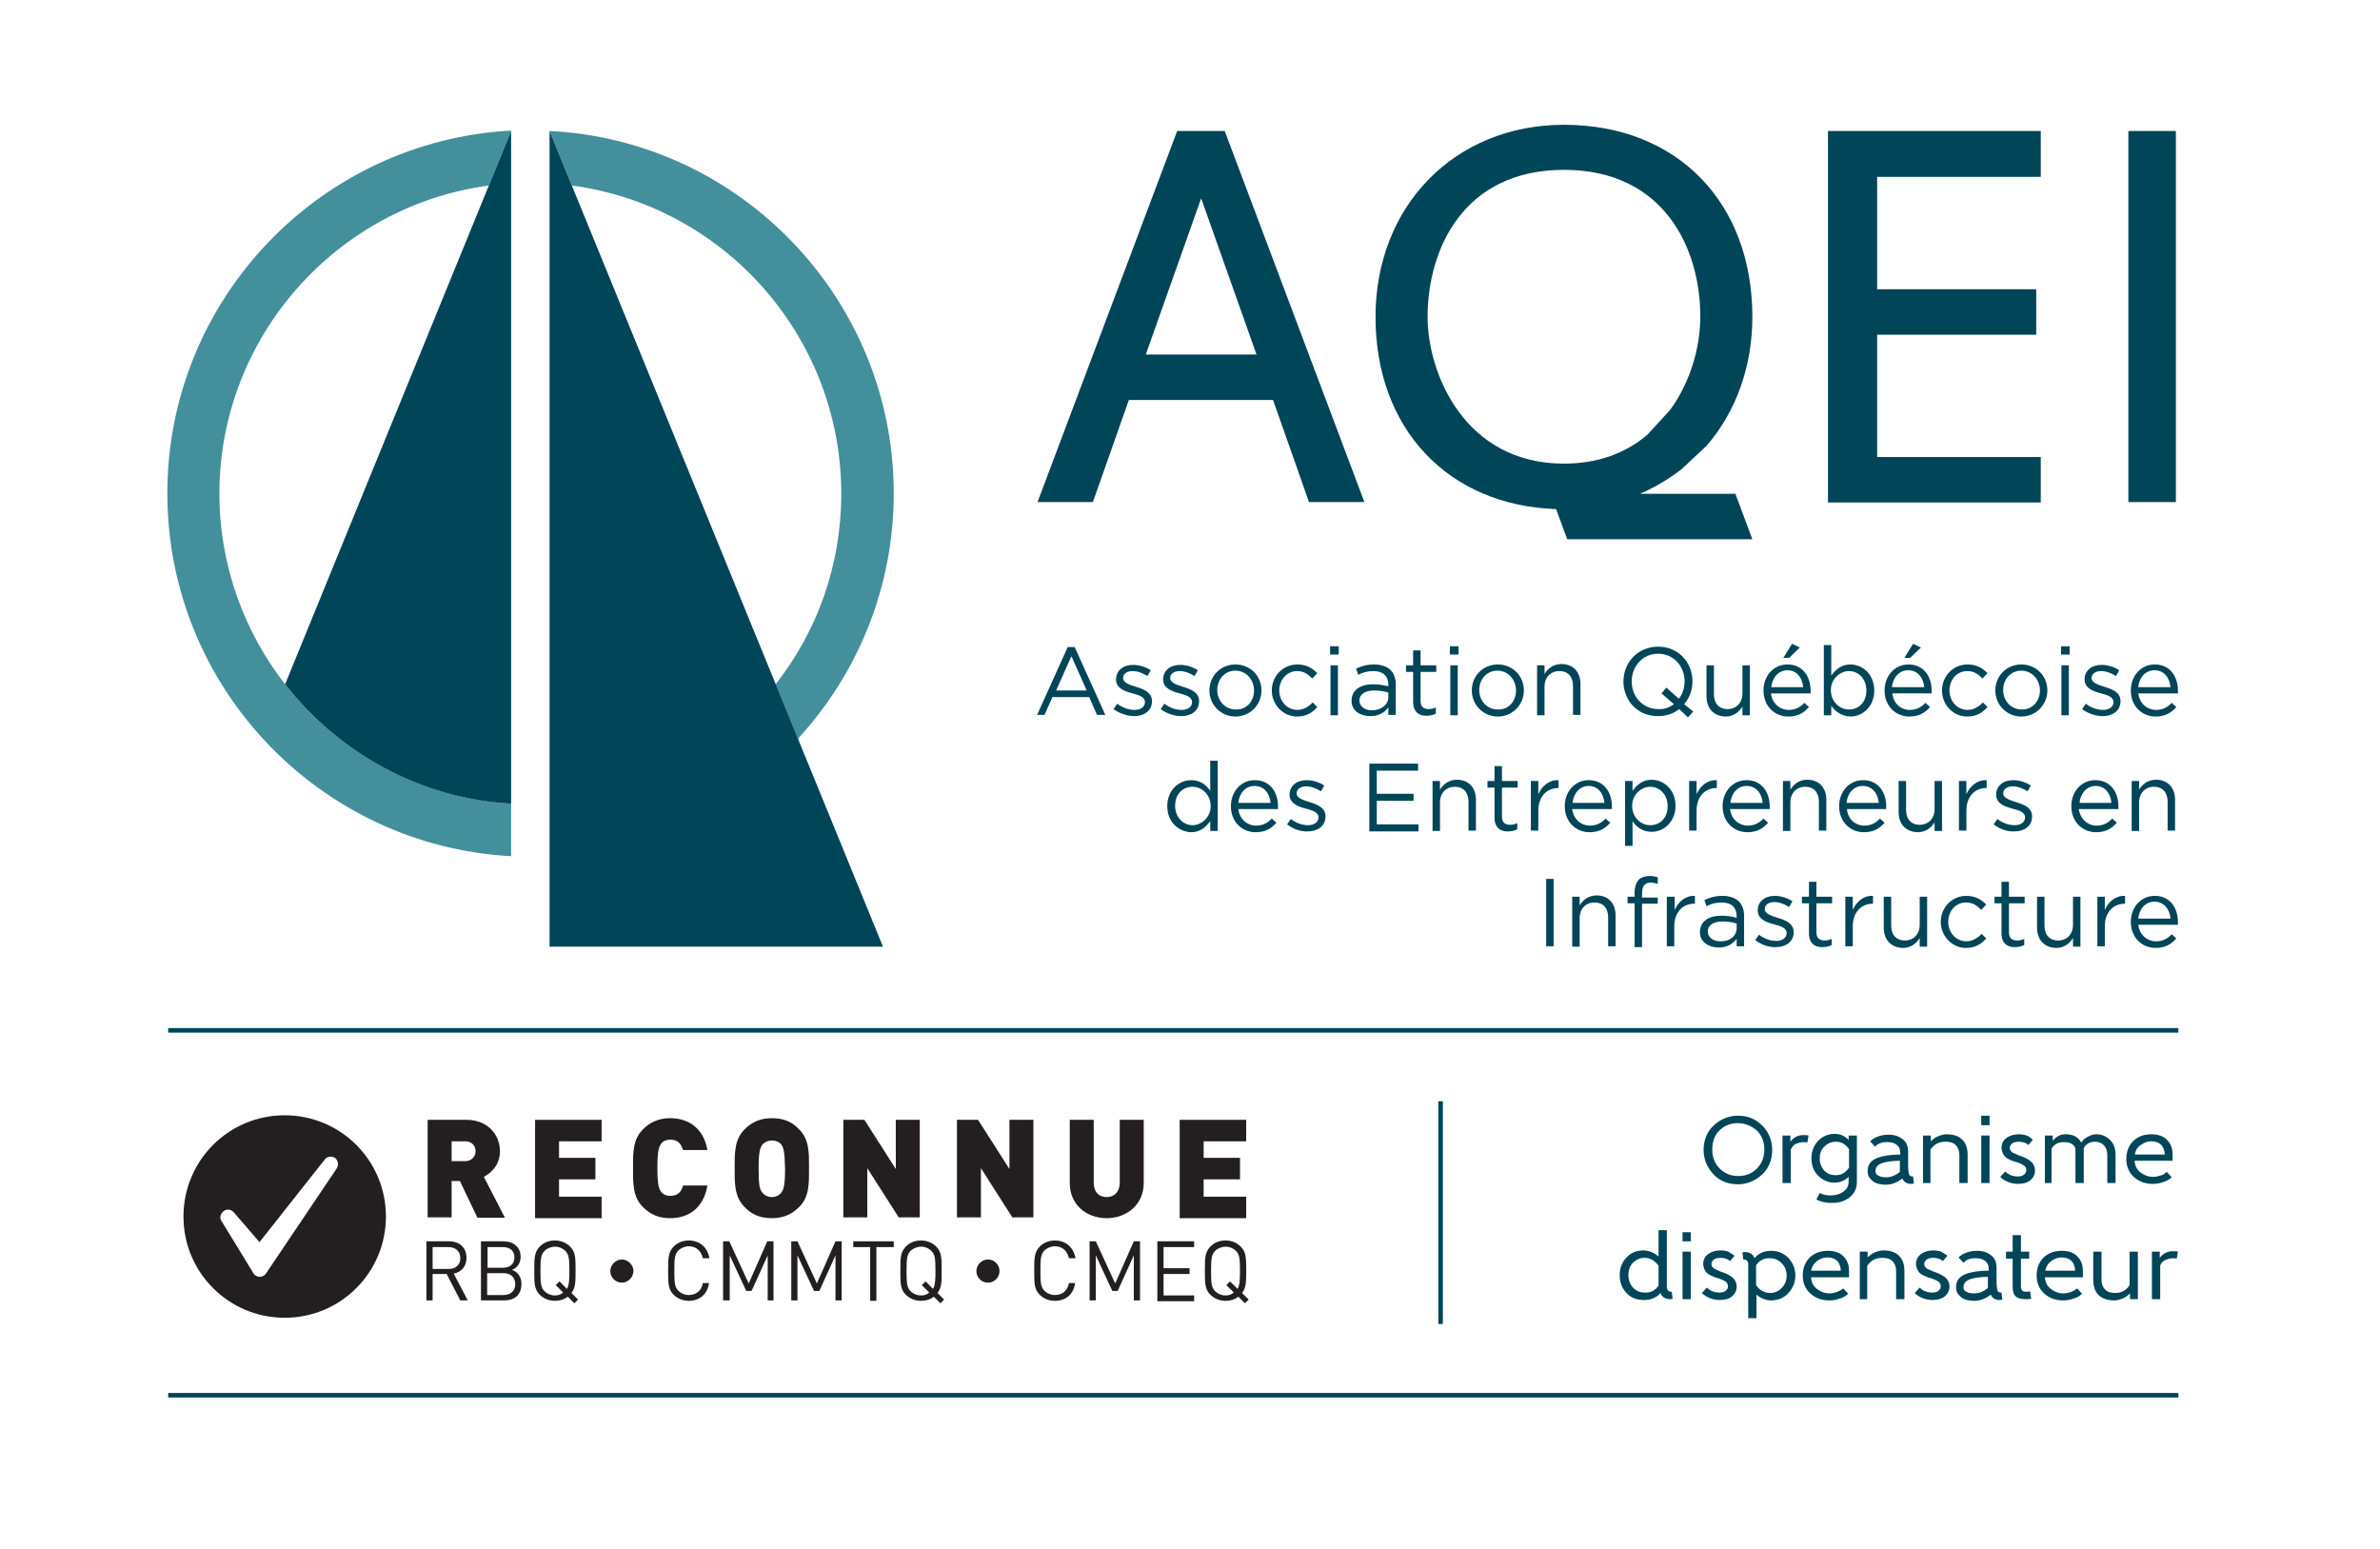 <?xml version="1.0" encoding="utf-8"?>
<!-- Generator: Adobe Illustrator 27.2.0, SVG Export Plug-In . SVG Version: 6.00 Build 0)  -->
<svg version="1.1" id="Layer_1" xmlns="http://www.w3.org/2000/svg" xmlns:xlink="http://www.w3.org/1999/xlink" x="0px" y="0px"
	 viewBox="0 0 576 374.8" style="enable-background:new 0 0 576 374.8;" xml:space="preserve">
<style type="text/css">
	.st0{fill:#014559;}
	.st1{fill:#448F9C;}
	.st2{fill:#231F20;}
</style>
<g>
	<g>
		<g>
			<path class="st0" d="M284.9,31.7l-33.8,89.8h13.4l8.7-24.7h34.9l8.7,24.7h13.4l-33.8-89.8H284.9z M304.1,85.8h-26.8L290.7,48
				L304.1,85.8z"/>
			<polygon class="st0" points="442.4,121.6 493.9,121.6 493.9,110.6 454.3,110.6 454.3,81 492.8,81 492.8,70 454.3,70 454.3,42.8 
				493.9,42.8 493.9,31.7 442.4,31.7 			"/>
			<rect x="515.1" y="31.7" class="st0" width="11.5" height="89.8"/>
			<path class="st0" d="M397.1,119.4c3.5-1.5,6.8-3.5,9.8-5.8l6.1-5.7c7.2-8.3,11.1-19.3,11.1-31.2c0-27.8-18.3-46.5-45.6-46.5
				c-26.4,0-45.6,19.6-45.6,46.5c0,27,17.5,45.6,43.7,46.5l2.7,7.3h44.8l-4.1-11H397.1z M378.5,41.1c24.3,0,33,19.1,33,35.5
				c0,8-2.7,16.3-7.3,22.6l-5.5,6c-5.4,4.6-12.2,7-20.2,7c-24,0-33-21.8-33-35.5C345.5,60.3,354.2,41.1,378.5,41.1z"/>
		</g>
		<g>
			<path class="st1" d="M133,31.7l5.4,13.2c36.8,4.9,65.2,36.5,65.2,74.6c0,17.4-5.9,33.4-15.9,46.1l5.4,13.2
				c14.4-15.7,23.2-36.5,23.2-59.4C216.3,72.5,179.3,34,133,31.7L133,31.7z"/>
			<path class="st1" d="M118.3,44.9l5.4-13.2v-0.1c-46.3,2.5-83.2,40.9-83.2,87.8c0,46.9,36.9,85.3,83.2,87.8v-12.7h0
				c-22.2-1.4-41.8-12.4-54.7-28.9c-9.9-12.7-15.9-28.8-15.9-46.1C53.1,81.4,81.6,49.8,118.3,44.9z"/>
			<g>
				<polygon class="st0" points="133,31.7 133,229.1 213.7,229.1 				"/>
				<path class="st0" d="M69,165.6c12.9,16.5,32.5,27.6,54.7,28.9l0-162.8L69,165.6z"/>
			</g>
		</g>
	</g>
	<g>
		<path class="st0" d="M258.4,156.6h1.7l7.4,16.4h-2l-1.9-4.3h-8.9l-1.9,4.3H251L258.4,156.6z M263,167.1l-3.7-8.3l-3.7,8.3H263z"/>
		<path class="st0" d="M269.5,171.6l0.9-1.3c1.3,1,2.8,1.5,4.2,1.5c1.4,0,2.5-0.7,2.5-1.9v0c0-1.2-1.4-1.7-3-2.1
			c-1.9-0.5-4-1.2-4-3.4v0c0-2.1,1.7-3.5,4.1-3.5c1.5,0,3.1,0.5,4.3,1.3l-0.8,1.4c-1.1-0.7-2.4-1.2-3.6-1.2c-1.4,0-2.3,0.7-2.3,1.7
			v0c0,1.1,1.5,1.6,3.1,2.1c1.9,0.6,3.9,1.3,3.9,3.5v0c0,2.3-1.9,3.6-4.3,3.6C272.8,173.3,270.8,172.6,269.5,171.6z"/>
		<path class="st0" d="M280.9,171.6l0.9-1.3c1.3,1,2.8,1.5,4.2,1.5c1.4,0,2.5-0.7,2.5-1.9v0c0-1.2-1.4-1.7-3-2.1
			c-1.9-0.5-4-1.2-4-3.4v0c0-2.1,1.7-3.5,4.1-3.5c1.5,0,3.1,0.5,4.3,1.3l-0.8,1.4c-1.1-0.7-2.4-1.2-3.6-1.2c-1.4,0-2.3,0.7-2.3,1.7
			v0c0,1.1,1.5,1.6,3.1,2.1c1.9,0.6,3.9,1.3,3.9,3.5v0c0,2.3-1.9,3.6-4.3,3.6C284.1,173.3,282.2,172.6,280.9,171.6z"/>
		<path class="st0" d="M292.7,167.1L292.7,167.1c0-3.5,2.7-6.3,6.3-6.3c3.6,0,6.3,2.8,6.3,6.3v0c0,3.4-2.7,6.3-6.3,6.3
			C295.4,173.4,292.7,170.5,292.7,167.1z M303.5,167.1L303.5,167.1c0-2.6-1.9-4.8-4.5-4.8c-2.6,0-4.4,2.1-4.4,4.7v0
			c0,2.6,1.9,4.7,4.5,4.7C301.7,171.8,303.5,169.7,303.5,167.1z"/>
		<path class="st0" d="M307.8,167.1L307.8,167.1c0-3.5,2.7-6.3,6.2-6.3c2.3,0,3.7,1,4.8,2.1l-1.2,1.3c-1-1-2-1.8-3.7-1.8
			c-2.4,0-4.3,2.1-4.3,4.7v0c0,2.6,1.9,4.7,4.4,4.7c1.5,0,2.7-0.8,3.7-1.8l1.1,1.1c-1.2,1.4-2.7,2.3-4.9,2.3
			C310.5,173.4,307.8,170.5,307.8,167.1z"/>
		<path class="st0" d="M321.9,156.4h2.1v2h-2.1V156.4z M322,161h1.8v12.1H322V161z"/>
		<path class="st0" d="M327.1,169.6L327.1,169.6c0-2.6,2.1-4,5.2-4c1.5,0,2.6,0.2,3.7,0.5v-0.4c0-2.1-1.3-3.3-3.6-3.3
			c-1.4,0-2.5,0.3-3.7,0.9l-0.5-1.5c1.3-0.6,2.6-1,4.4-1c1.7,0,3,0.5,3.9,1.3c0.8,0.8,1.3,2,1.3,3.5v7.4h-1.8v-1.8
			c-0.8,1.1-2.2,2.1-4.3,2.1C329.3,173.3,327.1,172.1,327.1,169.6z M336,168.7v-1.1c-0.9-0.3-2.1-0.5-3.5-0.5c-2.2,0-3.5,1-3.5,2.4
			v0c0,1.5,1.4,2.4,3,2.4C334.2,171.9,336,170.6,336,168.7z"/>
		<path class="st0" d="M342,169.9v-7.3h-1.7V161h1.7v-3.6h1.8v3.6h3.8v1.6h-3.8v7c0,1.5,0.8,2,2,2c0.6,0,1.1-0.1,1.7-0.4v1.5
			c-0.6,0.3-1.3,0.5-2.2,0.5C343.5,173.3,342,172.3,342,169.9z"/>
		<path class="st0" d="M350.9,156.4h2.1v2h-2.1V156.4z M351,161h1.8v12.1H351V161z"/>
		<path class="st0" d="M356.2,167.1L356.2,167.1c0-3.5,2.7-6.3,6.3-6.3c3.6,0,6.3,2.8,6.3,6.3v0c0,3.4-2.7,6.3-6.3,6.3
			C358.9,173.4,356.2,170.5,356.2,167.1z M366.9,167.1L366.9,167.1c0-2.6-1.9-4.8-4.5-4.8c-2.6,0-4.4,2.1-4.4,4.7v0
			c0,2.6,1.9,4.7,4.5,4.7C365.1,171.8,366.9,169.7,366.9,167.1z"/>
		<path class="st0" d="M372,161h1.8v2.1c0.8-1.3,2.1-2.4,4.1-2.4c2.9,0,4.6,2,4.6,4.8v7.5h-1.8v-7c0-2.2-1.2-3.6-3.3-3.6
			c-2.1,0-3.6,1.5-3.6,3.8v6.9H372V161z"/>
		<path class="st0" d="M406.4,171.6c-1.4,1.1-3.1,1.7-5.2,1.7c-5,0-8.3-3.9-8.3-8.4v0c0-4.5,3.4-8.4,8.4-8.4s8.3,3.9,8.3,8.4
			c0,0,0,0,0,0c0,2.1-0.7,4-2,5.5l2.2,1.8l-1.3,1.4L406.4,171.6z M405.1,170.4l-3-2.6l1.2-1.4l3,2.7c0.9-1.1,1.4-2.6,1.4-4.2v0
			c0-3.7-2.7-6.7-6.4-6.7c-3.7,0-6.4,3-6.4,6.7v0c0,3.7,2.7,6.7,6.4,6.7C402.8,171.7,404.1,171.2,405.1,170.4z"/>
		<path class="st0" d="M413,168.5V161h1.8v7c0,2.2,1.2,3.6,3.3,3.6c2.1,0,3.6-1.5,3.6-3.8V161h1.8v12.1h-1.8V171
			c-0.8,1.3-2.1,2.4-4.1,2.4C414.7,173.3,413,171.4,413,168.5z"/>
		<path class="st0" d="M432.9,171.8c1.7,0,2.8-0.7,3.8-1.7l1.1,1c-1.2,1.4-2.7,2.3-5,2.3c-3.3,0-6-2.5-6-6.3c0-3.5,2.4-6.3,5.8-6.3
			c3.6,0,5.6,2.8,5.6,6.4c0,0.2,0,0.3,0,0.6h-9.6C428.9,170.3,430.8,171.8,432.9,171.8z M436.4,166.3c-0.2-2.2-1.5-4.1-3.8-4.1
			c-2.1,0-3.7,1.7-3.9,4.1H436.4z M433.7,155.8l1.9,0.9l-2.6,2.5h-1.4L433.7,155.8z"/>
		<path class="st0" d="M443.2,170.8v2.3h-1.8v-17h1.8v7.4c1-1.4,2.4-2.7,4.6-2.7c2.9,0,5.8,2.3,5.8,6.3v0c0,3.9-2.8,6.3-5.8,6.3
			C445.6,173.3,444.1,172.1,443.2,170.8z M451.7,167.1L451.7,167.1c0-2.9-2-4.7-4.2-4.7c-2.2,0-4.4,1.9-4.4,4.6v0
			c0,2.8,2.1,4.7,4.4,4.7C449.8,171.7,451.7,170,451.7,167.1z"/>
		<path class="st0" d="M462.2,171.8c1.7,0,2.8-0.7,3.8-1.7l1.1,1c-1.2,1.4-2.7,2.3-5,2.3c-3.3,0-6-2.5-6-6.3c0-3.5,2.4-6.3,5.8-6.3
			c3.6,0,5.6,2.8,5.6,6.4c0,0.2,0,0.3,0,0.6H458C458.2,170.3,460.1,171.8,462.2,171.8z M465.7,166.3c-0.2-2.2-1.5-4.1-3.9-4.1
			c-2.1,0-3.7,1.7-3.9,4.1H465.7z M463,155.8l1.9,0.9l-2.6,2.5h-1.4L463,155.8z"/>
		<path class="st0" d="M470,167.1L470,167.1c0-3.5,2.7-6.3,6.2-6.3c2.3,0,3.7,1,4.8,2.1l-1.2,1.3c-1-1-2-1.8-3.7-1.8
			c-2.5,0-4.3,2.1-4.3,4.7v0c0,2.6,1.9,4.7,4.4,4.7c1.5,0,2.7-0.8,3.7-1.8l1.1,1.1c-1.2,1.4-2.7,2.3-4.9,2.3
			C472.6,173.4,470,170.5,470,167.1z"/>
		<path class="st0" d="M482.9,167.1L482.9,167.1c0-3.5,2.7-6.3,6.3-6.3c3.6,0,6.3,2.8,6.3,6.3v0c0,3.4-2.7,6.3-6.3,6.3
			C485.6,173.4,482.9,170.5,482.9,167.1z M493.7,167.1L493.7,167.1c0-2.6-1.9-4.8-4.5-4.8c-2.6,0-4.4,2.1-4.4,4.7v0
			c0,2.6,1.9,4.7,4.5,4.7C491.8,171.8,493.7,169.7,493.7,167.1z"/>
		<path class="st0" d="M498.8,156.4h2.1v2h-2.1V156.4z M498.9,161h1.8v12.1h-1.8V161z"/>
		<path class="st0" d="M503.9,171.6l0.9-1.3c1.3,1,2.8,1.5,4.2,1.5c1.4,0,2.5-0.7,2.5-1.9v0c0-1.2-1.4-1.7-3-2.1
			c-1.9-0.5-4-1.2-4-3.4v0c0-2.1,1.7-3.5,4.1-3.5c1.5,0,3.1,0.5,4.3,1.3l-0.8,1.4c-1.1-0.7-2.4-1.2-3.6-1.2c-1.4,0-2.3,0.7-2.3,1.7
			v0c0,1.1,1.5,1.6,3.1,2.1c1.9,0.6,3.9,1.3,3.9,3.5v0c0,2.3-1.9,3.6-4.3,3.6C507.1,173.3,505.2,172.6,503.9,171.6z"/>
		<path class="st0" d="M521.8,171.8c1.7,0,2.8-0.7,3.8-1.7l1.1,1c-1.2,1.4-2.7,2.3-5,2.3c-3.3,0-6-2.5-6-6.3c0-3.5,2.4-6.3,5.8-6.3
			c3.6,0,5.6,2.8,5.6,6.4c0,0.2,0,0.3,0,0.6h-9.6C517.8,170.3,519.7,171.8,521.8,171.8z M525.3,166.3c-0.2-2.2-1.5-4.1-3.9-4.1
			c-2.1,0-3.7,1.7-3.9,4.1H525.3z"/>
		<path class="st0" d="M282.5,195.1L282.5,195.1c0-4,2.9-6.3,5.8-6.3c2.2,0,3.7,1.2,4.6,2.6v-7.3h1.8v17h-1.8v-2.4
			c-1,1.4-2.4,2.7-4.6,2.7C285.4,201.3,282.5,199.1,282.5,195.1z M293,195.1L293,195.1c0-2.8-2.1-4.7-4.4-4.7
			c-2.3,0-4.2,1.7-4.2,4.6v0c0,2.8,2,4.7,4.2,4.7C290.8,199.7,293,197.8,293,195.1z"/>
		<path class="st0" d="M304,199.8c1.7,0,2.8-0.7,3.8-1.7l1.1,1c-1.2,1.4-2.7,2.3-5,2.3c-3.3,0-6-2.5-6-6.3c0-3.5,2.4-6.3,5.8-6.3
			c3.6,0,5.6,2.8,5.6,6.4c0,0.2,0,0.3,0,0.6h-9.6C300,198.3,301.9,199.8,304,199.8z M307.5,194.3c-0.2-2.2-1.5-4.1-3.9-4.1
			c-2.1,0-3.7,1.7-3.9,4.1H307.5z"/>
		<path class="st0" d="M311.5,199.5l0.9-1.3c1.3,1,2.8,1.5,4.2,1.5c1.4,0,2.5-0.7,2.5-1.9v0c0-1.2-1.4-1.7-3-2.1
			c-1.9-0.5-4-1.2-4-3.4v0c0-2.1,1.7-3.5,4.1-3.5c1.5,0,3.1,0.5,4.3,1.3l-0.8,1.4c-1.1-0.7-2.4-1.2-3.6-1.2c-1.4,0-2.3,0.7-2.3,1.7
			v0c0,1.1,1.5,1.6,3.1,2.1c1.9,0.6,3.9,1.3,3.9,3.5v0c0,2.3-1.9,3.6-4.3,3.6C314.8,201.3,312.9,200.6,311.5,199.5z"/>
		<path class="st0" d="M331.4,184.8h11.8v1.7h-10v5.6h8.9v1.7h-8.9v5.7h10.1v1.7h-11.9V184.8z"/>
		<path class="st0" d="M346.7,189h1.8v2.1c0.8-1.3,2.1-2.4,4.1-2.4c2.9,0,4.6,2,4.6,4.8v7.5h-1.8v-7c0-2.2-1.2-3.6-3.3-3.6
			c-2.1,0-3.6,1.5-3.6,3.8v6.9h-1.8V189z"/>
		<path class="st0" d="M361.7,197.9v-7.3h-1.7V189h1.7v-3.6h1.8v3.6h3.8v1.6h-3.8v7c0,1.5,0.8,2,2,2c0.6,0,1.1-0.1,1.7-0.4v1.5
			c-0.6,0.3-1.3,0.5-2.2,0.5C363.2,201.3,361.7,200.3,361.7,197.9z"/>
		<path class="st0" d="M370.5,189h1.8v3.2c0.9-2,2.6-3.5,4.9-3.4v1.9h-0.1c-2.6,0-4.8,1.9-4.8,5.5v4.8h-1.8V189z"/>
		<path class="st0" d="M384.8,199.8c1.7,0,2.8-0.7,3.8-1.7l1.1,1c-1.2,1.4-2.7,2.3-5,2.3c-3.3,0-6-2.5-6-6.3c0-3.5,2.4-6.3,5.8-6.3
			c3.6,0,5.6,2.8,5.6,6.4c0,0.2,0,0.3,0,0.6h-9.6C380.8,198.3,382.7,199.8,384.8,199.8z M388.3,194.3c-0.2-2.2-1.5-4.1-3.8-4.1
			c-2.1,0-3.7,1.7-3.9,4.1H388.3z"/>
		<path class="st0" d="M393.3,189h1.8v2.4c1-1.4,2.4-2.7,4.6-2.7c2.9,0,5.8,2.3,5.8,6.3v0c0,3.9-2.8,6.3-5.8,6.3
			c-2.2,0-3.7-1.2-4.6-2.6v6h-1.8V189z M403.6,195.1L403.6,195.1c0-2.9-2-4.7-4.2-4.7c-2.2,0-4.4,1.9-4.4,4.6v0
			c0,2.8,2.1,4.7,4.4,4.7C401.7,199.7,403.6,198,403.6,195.1z"/>
		<path class="st0" d="M408.8,189h1.8v3.2c0.9-2,2.6-3.5,4.9-3.4v1.9h-0.1c-2.6,0-4.8,1.9-4.8,5.5v4.8h-1.8V189z"/>
		<path class="st0" d="M423,199.8c1.7,0,2.8-0.7,3.8-1.7l1.1,1c-1.2,1.4-2.7,2.3-5,2.3c-3.3,0-6-2.5-6-6.3c0-3.5,2.4-6.3,5.8-6.3
			c3.6,0,5.6,2.8,5.6,6.4c0,0.2,0,0.3,0,0.6h-9.6C419,198.3,420.9,199.8,423,199.8z M426.6,194.3c-0.2-2.2-1.5-4.1-3.9-4.1
			c-2.1,0-3.7,1.7-3.9,4.1H426.6z"/>
		<path class="st0" d="M431.5,189h1.8v2.1c0.8-1.3,2.1-2.4,4.1-2.4c2.9,0,4.6,2,4.6,4.8v7.5h-1.8v-7c0-2.2-1.2-3.6-3.3-3.6
			c-2.1,0-3.6,1.5-3.6,3.8v6.9h-1.8V189z"/>
		<path class="st0" d="M451.2,199.8c1.7,0,2.8-0.7,3.8-1.7l1.1,1c-1.2,1.4-2.7,2.3-5,2.3c-3.3,0-6-2.5-6-6.3c0-3.5,2.4-6.3,5.8-6.3
			c3.6,0,5.6,2.8,5.6,6.4c0,0.2,0,0.3,0,0.6H447C447.2,198.3,449.1,199.8,451.2,199.8z M454.7,194.3c-0.2-2.2-1.5-4.1-3.9-4.1
			c-2.1,0-3.7,1.7-3.9,4.1H454.7z"/>
		<path class="st0" d="M459.5,196.5V189h1.8v7c0,2.2,1.2,3.6,3.3,3.6c2.1,0,3.6-1.5,3.6-3.8V189h1.8v12.1h-1.8V199
			c-0.8,1.3-2.1,2.4-4.1,2.4C461.2,201.3,459.5,199.4,459.5,196.5z"/>
		<path class="st0" d="M474.1,189h1.8v3.2c0.9-2,2.6-3.5,4.9-3.4v1.9h-0.1c-2.6,0-4.8,1.9-4.8,5.5v4.8h-1.8V189z"/>
		<path class="st0" d="M482.5,199.5l0.9-1.3c1.3,1,2.8,1.5,4.2,1.5c1.4,0,2.5-0.7,2.5-1.9v0c0-1.2-1.4-1.7-3-2.1
			c-1.9-0.5-4-1.2-4-3.4v0c0-2.1,1.7-3.5,4.1-3.5c1.5,0,3.1,0.5,4.3,1.3l-0.8,1.4c-1.1-0.7-2.4-1.2-3.6-1.2c-1.4,0-2.3,0.7-2.3,1.7
			v0c0,1.1,1.5,1.6,3.1,2.1c1.9,0.6,3.9,1.3,3.9,3.5v0c0,2.3-1.9,3.6-4.3,3.6C485.8,201.3,483.9,200.6,482.5,199.5z"/>
		<path class="st0" d="M507.4,199.8c1.7,0,2.8-0.7,3.8-1.7l1.1,1c-1.2,1.4-2.7,2.3-5,2.3c-3.3,0-6-2.5-6-6.3c0-3.5,2.4-6.3,5.8-6.3
			c3.6,0,5.6,2.8,5.6,6.4c0,0.2,0,0.3,0,0.6h-9.6C503.5,198.3,505.3,199.8,507.4,199.8z M511,194.3c-0.2-2.2-1.5-4.1-3.8-4.1
			c-2.1,0-3.7,1.7-3.9,4.1H511z"/>
		<path class="st0" d="M515.9,189h1.8v2.1c0.8-1.3,2.1-2.4,4.1-2.4c2.9,0,4.6,2,4.6,4.8v7.5h-1.8v-7c0-2.2-1.2-3.6-3.3-3.6
			c-2.1,0-3.6,1.5-3.6,3.8v6.9h-1.8V189z"/>
		<path class="st0" d="M374.2,212.7h1.8v16.3h-1.8V212.7z"/>
		<path class="st0" d="M380.5,217h1.8v2.1c0.8-1.3,2.1-2.4,4.1-2.4c2.9,0,4.6,2,4.6,4.8v7.5h-1.8v-7c0-2.2-1.2-3.6-3.3-3.6
			c-2.1,0-3.6,1.5-3.6,3.8v6.9h-1.8V217z"/>
		<path class="st0" d="M395.6,218.6h-1.7V217h1.7V216c0-1.4,0.4-2.4,1-3.1c0.6-0.6,1.5-0.9,2.6-0.9c0.8,0,1.4,0.1,2,0.3v1.6
			c-0.7-0.2-1.1-0.3-1.7-0.3c-1.4,0-2.1,0.8-2.1,2.6v1h3.8v1.5h-3.8v10.5h-1.8V218.6z"/>
		<path class="st0" d="M403.5,217h1.8v3.2c0.9-2,2.6-3.5,4.9-3.4v1.9H410c-2.6,0-4.8,1.9-4.8,5.5v4.8h-1.8V217z"/>
		<path class="st0" d="M411.4,225.6L411.4,225.6c0-2.6,2.1-4,5.2-4c1.5,0,2.6,0.2,3.7,0.5v-0.4c0-2.1-1.3-3.3-3.6-3.3
			c-1.4,0-2.5,0.3-3.7,0.9l-0.5-1.5c1.3-0.6,2.6-1,4.4-1c1.7,0,3,0.5,3.9,1.3c0.8,0.8,1.3,2,1.3,3.5v7.4h-1.8v-1.8
			c-0.8,1.1-2.2,2.1-4.3,2.1C413.6,229.3,411.4,228,411.4,225.6z M420.3,224.6v-1.1c-0.9-0.3-2.1-0.5-3.5-0.5c-2.2,0-3.5,1-3.5,2.4
			v0c0,1.5,1.4,2.4,3,2.4C418.5,227.9,420.3,226.6,420.3,224.6z"/>
		<path class="st0" d="M424.8,227.5l0.9-1.3c1.3,1,2.8,1.5,4.2,1.5c1.4,0,2.5-0.7,2.5-1.9v0c0-1.2-1.4-1.7-3-2.1
			c-1.9-0.5-4-1.2-4-3.4v0c0-2.1,1.7-3.5,4.1-3.5c1.5,0,3.1,0.5,4.3,1.3l-0.8,1.4c-1.1-0.7-2.4-1.2-3.6-1.2c-1.4,0-2.3,0.7-2.3,1.7
			v0c0,1.1,1.5,1.6,3.1,2.1c1.9,0.6,3.9,1.3,3.9,3.5v0c0,2.3-1.9,3.6-4.3,3.6C428.1,229.3,426.2,228.6,424.8,227.5z"/>
		<path class="st0" d="M437.8,225.9v-7.3h-1.7V217h1.7v-3.6h1.8v3.6h3.8v1.6h-3.8v7c0,1.5,0.8,2,2,2c0.6,0,1.1-0.1,1.7-0.4v1.5
			c-0.6,0.3-1.3,0.5-2.2,0.5C439.3,229.3,437.8,228.3,437.8,225.9z"/>
		<path class="st0" d="M446.6,217h1.8v3.2c0.9-2,2.6-3.5,4.9-3.4v1.9h-0.1c-2.6,0-4.8,1.9-4.8,5.5v4.8h-1.8V217z"/>
		<path class="st0" d="M455.9,224.5V217h1.8v7c0,2.2,1.2,3.6,3.3,3.6c2.1,0,3.6-1.5,3.6-3.8V217h1.8v12.1h-1.8V227
			c-0.8,1.3-2.1,2.4-4.1,2.4C457.6,229.3,455.9,227.4,455.9,224.5z"/>
		<path class="st0" d="M469.7,223.1L469.7,223.1c0-3.5,2.7-6.3,6.2-6.3c2.3,0,3.7,1,4.8,2.1l-1.2,1.3c-1-1-2-1.8-3.7-1.8
			c-2.5,0-4.3,2.1-4.3,4.7v0c0,2.6,1.9,4.7,4.4,4.7c1.5,0,2.7-0.8,3.7-1.8l1.1,1.1c-1.2,1.4-2.7,2.3-4.9,2.3
			C472.4,229.4,469.7,226.5,469.7,223.1z"/>
		<path class="st0" d="M484.4,225.9v-7.3h-1.7V217h1.7v-3.6h1.8v3.6h3.8v1.6h-3.8v7c0,1.5,0.8,2,2,2c0.6,0,1.1-0.1,1.7-0.4v1.5
			c-0.6,0.3-1.3,0.5-2.2,0.5C485.9,229.3,484.4,228.3,484.4,225.9z"/>
		<path class="st0" d="M493,224.5V217h1.8v7c0,2.2,1.2,3.6,3.3,3.6c2.1,0,3.6-1.5,3.6-3.8V217h1.8v12.1h-1.8V227
			c-0.8,1.3-2.1,2.4-4.1,2.4C494.7,229.3,493,227.4,493,224.5z"/>
		<path class="st0" d="M507.6,217h1.8v3.2c0.9-2,2.6-3.5,4.9-3.4v1.9h-0.1c-2.6,0-4.8,1.9-4.8,5.5v4.8h-1.8V217z"/>
		<path class="st0" d="M521.8,227.8c1.7,0,2.8-0.7,3.8-1.7l1.1,1c-1.2,1.4-2.7,2.3-5,2.3c-3.3,0-6-2.5-6-6.3c0-3.5,2.4-6.3,5.8-6.3
			c3.6,0,5.6,2.8,5.6,6.4c0,0.2,0,0.3,0,0.6h-9.6C517.8,226.3,519.7,227.8,521.8,227.8z M525.3,222.3c-0.2-2.2-1.5-4.1-3.9-4.1
			c-2.1,0-3.7,1.7-3.9,4.1H525.3z"/>
	</g>
</g>
<g>
	<path class="st0" d="M420.6,286.6c-2.4,0-4.4-0.8-5.9-2.4s-2.4-3.6-2.4-5.9s0.8-4.4,2.4-5.9s3.6-2.4,5.9-2.4c2.4,0,4.3,0.8,5.9,2.4
		s2.4,3.6,2.4,5.9s-0.8,4.4-2.4,5.9S422.9,286.6,420.6,286.6z M420.6,271.8c-1.8,0-3.3,0.6-4.5,1.8c-1.2,1.2-1.7,2.8-1.7,4.6
		c0,1.9,0.6,3.4,1.8,4.6c1.2,1.2,2.7,1.8,4.5,1.8c1.8,0,3.3-0.6,4.5-1.8c1.2-1.2,1.8-2.8,1.8-4.6c0-1.9-0.6-3.4-1.8-4.6
		C423.8,272.4,422.3,271.8,420.6,271.8z"/>
	<path class="st0" d="M433.4,278.2v8.1h-2v-11.5h1.9l0,1.5h0c0.8-1.1,1.9-1.6,3.1-1.6c0.6,0,1,0,1.3,0.1l-0.3,1.7
		c-0.3-0.1-0.6-0.1-0.9-0.1c-0.7,0-1.4,0.2-2,0.5S433.6,277.8,433.4,278.2z"/>
	<path class="st0" d="M447.5,274.8h1.9V286c0,1.2-0.3,2.1-0.9,2.9c-0.6,0.8-1.4,1.3-2.3,1.7s-1.9,0.5-3.1,0.5
		c-1.3,0-2.5-0.3-3.5-0.8l0.8-1.6c0.7,0.4,1.6,0.6,2.6,0.6c1.2,0,2.3-0.3,3.1-0.9c0.9-0.6,1.3-1.4,1.3-2.5v-1.1h0
		c-0.9,0.9-2.1,1.4-3.4,1.4c-1.6,0-2.9-0.6-4-1.7c-1.1-1.1-1.6-2.5-1.6-4.2c0-1.6,0.5-3,1.6-4.2c1.1-1.1,2.4-1.7,4-1.7
		c1.4,0,2.5,0.5,3.4,1.5h0V274.8z M447.5,282.6v-4.5c-0.8-1.2-1.9-1.8-3.2-1.8c-1.1,0-2,0.4-2.8,1.2c-0.8,0.8-1.1,1.7-1.1,2.9
		c0,1.1,0.4,2.1,1.1,2.9c0.8,0.8,1.7,1.1,2.8,1.1C445.6,284.4,446.6,283.8,447.5,282.6z"/>
	<path class="st0" d="M453.8,277.5l-1.2-1.3c0.5-0.5,1.1-0.9,2-1.2c0.8-0.3,1.7-0.4,2.6-0.4c1.3,0,2.4,0.4,3.3,1.1s1.3,1.7,1.3,3.1
		v2.9c0,1.3,0.1,2,0.2,2.4c0.1,0.4,0.4,0.6,0.8,0.6l0.2,0l0.2,1.7c-0.1,0-0.3,0.1-0.6,0.1c-1.1,0-1.8-0.4-2.2-1.3h0
		c-1.3,1-2.6,1.5-4,1.5c-0.8,0-1.4-0.1-2.1-0.3c-0.6-0.2-1.2-0.6-1.6-1.1c-0.5-0.5-0.7-1.1-0.7-1.9c0-1.6,0.8-2.6,2.4-3.2
		c1.3-0.5,3.2-0.8,5.5-0.8v-0.5c0-0.8-0.3-1.4-0.8-1.8c-0.5-0.4-1.2-0.7-2-0.7C455.6,276.3,454.5,276.7,453.8,277.5z M459.8,283.6
		v-2.7c-1.6,0-3,0.2-4.1,0.5c-1.2,0.4-1.8,1-1.8,2c0,0.5,0.2,0.9,0.7,1.1c0.5,0.3,1.1,0.4,1.9,0.4
		C457.6,284.9,458.7,284.5,459.8,283.6z"/>
	<path class="st0" d="M465.4,286.3v-11.5h1.9l0,1.4h0c0.5-0.5,1-0.9,1.7-1.2c0.7-0.3,1.4-0.5,2.1-0.5c1.6,0,2.9,0.4,3.8,1.3
		c0.9,0.9,1.3,2.1,1.3,3.7v6.8h-2v-6.8c0-1-0.3-1.8-0.9-2.4c-0.6-0.6-1.4-0.8-2.5-0.8c-1.5,0-2.7,0.6-3.6,1.9v8.1H465.4z"/>
	<path class="st0" d="M481.5,272.3h-2V270h2V272.3z M481.5,286.3h-2v-11.5h2V286.3z"/>
	<path class="st0" d="M491.6,275.5l0.4,0.3l-1.1,1.3c-0.5-0.5-1.3-0.8-2.3-0.8c-0.6,0-1.2,0.1-1.6,0.4c-0.4,0.3-0.6,0.7-0.6,1.1
		c0,0.5,0.3,0.9,0.8,1.2c0.4,0.2,0.9,0.4,1.6,0.7c1,0.3,1.8,0.7,2.5,1.2c0.8,0.6,1.2,1.4,1.2,2.4c0,0.9-0.4,1.7-1.1,2.3
		s-1.7,0.9-3,0.9c-1,0-1.8-0.2-2.5-0.5c-0.7-0.3-1.3-0.7-1.6-1l-0.2-0.2l1.2-1.3c0.8,0.8,1.8,1.2,3,1.2c0.6,0,1.2-0.1,1.5-0.4
		c0.4-0.3,0.6-0.7,0.6-1.1c0-0.6-0.3-1-0.8-1.3c-0.4-0.2-1-0.5-1.7-0.7c-0.8-0.2-1.4-0.5-2-0.8c-0.9-0.5-1.4-1.4-1.5-2.6
		c0-1,0.4-1.8,1.2-2.4c0.8-0.6,1.8-0.9,3-0.9c0.6,0,1.3,0.1,1.9,0.3C491,275,491.4,275.3,491.6,275.5z"/>
	<path class="st0" d="M494.9,286.3v-11.5h1.9l0,1.3h0c0.8-1.1,1.9-1.6,3.1-1.6c1.9,0,3.1,0.7,3.8,2h0c0.4-0.6,0.9-1.1,1.6-1.4
		c0.7-0.4,1.4-0.6,2.1-0.6c1.3,0,2.4,0.5,3.3,1.4s1.3,2.1,1.3,3.6v6.8h-2v-6.8c0-1-0.3-1.8-0.8-2.3c-0.5-0.6-1.3-0.9-2.2-0.9
		c-0.5,0-1.1,0.1-1.6,0.4s-0.9,0.7-1.1,1.2v8.4h-2v-8c0-0.6-0.3-1.1-0.8-1.4c-0.5-0.4-1.2-0.5-2.1-0.5c-0.6,0-1.2,0.1-1.7,0.4
		c-0.5,0.3-0.9,0.7-1.2,1.2v8.3H494.9z"/>
	<path class="st0" d="M524,283.9l0.4-0.3l1.2,1.3c-0.3,0.2-0.5,0.4-0.6,0.5c-0.3,0.2-0.9,0.5-1.6,0.7c-0.8,0.3-1.6,0.4-2.4,0.4
		c-1.9,0-3.4-0.6-4.6-1.7c-1.2-1.1-1.8-2.6-1.8-4.3c0-1.8,0.6-3.3,1.7-4.4c1.2-1.1,2.6-1.6,4.4-1.6c1.7,0,3,0.5,3.8,1.4
		c0.9,0.9,1.3,2.1,1.3,3.5c0,0.1,0,0.2,0,0.3s0,0.3,0,0.4c0,0.1,0,0.2,0,0.4s0,0.2,0,0.3l0,0.1h-9.2c0.1,1.2,0.5,2.1,1.4,2.8
		c0.9,0.7,1.9,1.1,3.1,1.1c0.6,0,1.1-0.1,1.7-0.3C523.3,284.4,523.7,284.2,524,283.9z M516.7,279.4h7.2c0-0.9-0.3-1.7-0.8-2.3
		c-0.6-0.6-1.4-0.9-2.4-0.9c-1,0-1.8,0.3-2.6,0.9C517.3,277.6,516.8,278.4,516.7,279.4z"/>
	<path class="st0" d="M401.4,304.1L401.4,304.1l0-6.4h2v13.7c0,0.4,0.1,0.7,0.3,0.9s0.4,0.3,0.7,0.3l0.2,0l0.2,1.7
		c-0.1,0-0.3,0.1-0.6,0.1c-0.5,0-1-0.1-1.5-0.4c-0.4-0.3-0.7-0.6-0.8-1.1h0c-1,1.1-2.3,1.7-3.9,1.7c-0.3,0-0.7,0-1.4-0.1
		c-1.3-0.2-2.5-0.9-3.3-2c-0.9-1.1-1.3-2.4-1.3-3.9c0-1.5,0.4-2.8,1.3-3.9c0.9-1.1,2-1.8,3.3-2c0.6-0.1,1.1-0.1,1.3-0.1
		C399.3,302.7,400.4,303.2,401.4,304.1z M401.4,311.1v-4.8c-0.9-1.2-2-1.9-3.4-1.9c-1.1,0-2,0.4-2.8,1.2c-0.8,0.8-1.1,1.8-1.1,3
		c0,1.2,0.4,2.2,1.1,3c0.8,0.8,1.7,1.2,2.8,1.2C399.5,312.9,400.6,312.3,401.4,311.1z"/>
	<path class="st0" d="M409.2,300.4h-2v-2.2h2V300.4z M409.2,314.4h-2v-11.5h2V314.4z"/>
	<path class="st0" d="M419.4,303.6l0.4,0.3l-1.1,1.3c-0.5-0.5-1.3-0.8-2.3-0.8c-0.6,0-1.2,0.1-1.6,0.4c-0.4,0.3-0.6,0.7-0.6,1.1
		c0,0.5,0.3,0.9,0.8,1.2c0.4,0.2,0.9,0.4,1.6,0.7c1,0.3,1.8,0.7,2.5,1.2c0.8,0.6,1.2,1.4,1.2,2.4c0,0.9-0.4,1.7-1.1,2.3
		s-1.7,0.9-3,0.9c-1,0-1.8-0.2-2.5-0.5c-0.7-0.3-1.3-0.7-1.6-1l-0.2-0.2l1.2-1.3c0.8,0.8,1.8,1.2,3,1.2c0.6,0,1.2-0.1,1.5-0.4
		c0.4-0.3,0.6-0.7,0.6-1.1c0-0.6-0.3-1-0.8-1.3c-0.4-0.2-1-0.5-1.7-0.7c-0.8-0.2-1.4-0.5-2-0.8c-0.9-0.5-1.4-1.4-1.5-2.6
		c0-1,0.4-1.8,1.2-2.4c0.8-0.6,1.8-0.9,3-0.9c0.6,0,1.3,0.1,1.9,0.3C418.7,303.2,419.1,303.4,419.4,303.6z"/>
	<path class="st0" d="M425.1,313.3L425.1,313.3l0,5.7h-2v-13c0-0.4-0.1-0.7-0.3-0.9c-0.2-0.2-0.4-0.3-0.7-0.3l-0.2,0l-0.2-1.7
		c0.1,0,0.3-0.1,0.6-0.1c0.5,0,1,0.1,1.5,0.4c0.4,0.3,0.7,0.6,0.8,1.1h0c1-1.2,2.3-1.8,4.1-1.8c1.6,0,3,0.6,4.1,1.7
		c1.1,1.2,1.7,2.6,1.7,4.3c0,1.5-0.5,2.8-1.4,3.9c-0.9,1.1-2,1.8-3.4,2c-0.5,0.1-0.9,0.1-1.2,0.1C427.1,314.6,426,314.1,425.1,313.3
		z M425,306.2v4.8c0.8,1.2,2,1.9,3.4,1.9c1.1,0,2-0.4,2.8-1.2c0.8-0.8,1.2-1.8,1.2-3c0-1.2-0.4-2.2-1.2-3c-0.8-0.8-1.7-1.2-2.8-1.2
		C427,304.4,425.8,305,425,306.2z"/>
	<path class="st0" d="M445.7,312.1l0.4-0.3l1.2,1.3c-0.3,0.2-0.5,0.4-0.6,0.5c-0.3,0.2-0.9,0.5-1.6,0.7c-0.8,0.3-1.6,0.4-2.4,0.4
		c-1.9,0-3.4-0.6-4.6-1.7c-1.2-1.1-1.8-2.6-1.8-4.3c0-1.8,0.6-3.3,1.7-4.4c1.2-1.1,2.6-1.6,4.4-1.6c1.7,0,3,0.5,3.8,1.4
		c0.9,0.9,1.3,2.1,1.3,3.5c0,0.1,0,0.2,0,0.3s0,0.3,0,0.4c0,0.1,0,0.2,0,0.4s0,0.2,0,0.3l0,0.1h-9.2c0.1,1.2,0.5,2.1,1.4,2.8
		c0.9,0.7,1.9,1.1,3.1,1.1c0.6,0,1.1-0.1,1.7-0.3C445,312.5,445.4,312.3,445.7,312.1z M438.3,307.5h7.2c0-0.9-0.3-1.7-0.8-2.3
		c-0.6-0.6-1.4-0.9-2.4-0.9c-1,0-1.8,0.3-2.6,0.9C439,305.8,438.5,306.5,438.3,307.5z"/>
	<path class="st0" d="M450.1,314.4v-11.5h1.9l0,1.4h0c0.5-0.5,1-0.9,1.7-1.2c0.7-0.3,1.4-0.5,2.1-0.5c1.6,0,2.9,0.4,3.8,1.3
		c0.9,0.9,1.3,2.1,1.3,3.7v6.8h-2v-6.8c0-1-0.3-1.8-0.9-2.4c-0.6-0.6-1.4-0.8-2.5-0.8c-1.5,0-2.7,0.6-3.6,1.9v8.1H450.1z"/>
	<path class="st0" d="M470.9,303.6l0.4,0.3l-1.1,1.3c-0.5-0.5-1.3-0.8-2.3-0.8c-0.6,0-1.2,0.1-1.6,0.4c-0.4,0.3-0.6,0.7-0.6,1.1
		c0,0.5,0.3,0.9,0.8,1.2c0.4,0.2,0.9,0.4,1.6,0.7c1,0.3,1.8,0.7,2.5,1.2c0.8,0.6,1.2,1.4,1.2,2.4c0,0.9-0.4,1.7-1.1,2.3
		s-1.7,0.9-3,0.9c-1,0-1.8-0.2-2.5-0.5c-0.7-0.3-1.3-0.7-1.6-1l-0.2-0.2l1.2-1.3c0.8,0.8,1.8,1.2,3,1.2c0.6,0,1.2-0.1,1.5-0.4
		c0.4-0.3,0.6-0.7,0.6-1.1c0-0.6-0.3-1-0.8-1.3c-0.4-0.2-1-0.5-1.7-0.7c-0.8-0.2-1.4-0.5-2-0.8c-0.9-0.5-1.4-1.4-1.5-2.6
		c0-1,0.4-1.8,1.2-2.4c0.8-0.6,1.8-0.9,3-0.9c0.6,0,1.3,0.1,1.9,0.3C470.2,303.2,470.6,303.4,470.9,303.6z"/>
	<path class="st0" d="M475.2,305.6l-1.2-1.3c0.5-0.5,1.1-0.9,2-1.2c0.8-0.3,1.7-0.4,2.6-0.4c1.3,0,2.4,0.4,3.3,1.1s1.3,1.7,1.3,3.1
		v2.9c0,1.3,0.1,2,0.2,2.4c0.1,0.4,0.4,0.6,0.8,0.6l0.2,0l0.2,1.7c-0.1,0-0.3,0.1-0.6,0.1c-1.1,0-1.8-0.4-2.2-1.3h0
		c-1.3,1-2.6,1.5-4,1.5c-0.8,0-1.4-0.1-2.1-0.3c-0.6-0.2-1.2-0.6-1.6-1.1c-0.5-0.5-0.7-1.1-0.7-1.9c0-1.6,0.8-2.6,2.4-3.2
		c1.3-0.5,3.2-0.8,5.5-0.8v-0.5c0-0.8-0.3-1.4-0.8-1.8c-0.5-0.4-1.2-0.7-2-0.7C476.9,304.4,475.9,304.8,475.2,305.6z M481.1,311.7
		V309c-1.6,0-3,0.2-4.1,0.5c-1.2,0.4-1.8,1-1.8,2c0,0.5,0.2,0.9,0.7,1.1c0.5,0.3,1.1,0.4,1.9,0.4C478.9,313,480,312.6,481.1,311.7z"
		/>
	<path class="st0" d="M487.1,302.9v-4h2v4h2v1.7h-2v6.8c0,0.5,0.2,0.8,0.4,1c0.2,0.2,0.5,0.2,0.9,0.2c0.3,0,0.6,0,0.9-0.1l0.3,1.8
		c-0.6,0.1-1,0.1-1.2,0.1c-0.9,0-1.6-0.1-2.2-0.4c-0.7-0.4-1.1-1.2-1.1-2.6v-6.8h-1.6v-1.7H487.1z"/>
	<path class="st0" d="M502.3,312.1l0.4-0.3l1.2,1.3c-0.3,0.2-0.5,0.4-0.6,0.5c-0.3,0.2-0.9,0.5-1.6,0.7c-0.8,0.3-1.6,0.4-2.4,0.4
		c-1.9,0-3.4-0.6-4.6-1.7c-1.2-1.1-1.8-2.6-1.8-4.3c0-1.8,0.6-3.3,1.7-4.4c1.2-1.1,2.6-1.6,4.4-1.6c1.7,0,3,0.5,3.8,1.4
		c0.9,0.9,1.3,2.1,1.3,3.5c0,0.1,0,0.2,0,0.3s0,0.3,0,0.4c0,0.1,0,0.2,0,0.4s0,0.2,0,0.3l0,0.1h-9.2c0.1,1.2,0.5,2.1,1.4,2.8
		c0.9,0.7,1.9,1.1,3.1,1.1c0.6,0,1.1-0.1,1.7-0.3C501.6,312.5,502,312.3,502.3,312.1z M495,307.5h7.2c0-0.9-0.3-1.7-0.8-2.3
		c-0.6-0.6-1.4-0.9-2.4-0.9c-1,0-1.8,0.3-2.6,0.9C495.6,305.8,495.2,306.5,495,307.5z"/>
	<path class="st0" d="M515.4,311v-8.1h2v11.5h-1.9V313h0c-0.5,0.5-1,0.9-1.7,1.2c-0.7,0.3-1.4,0.5-2.1,0.5c-1.6,0-2.9-0.4-3.8-1.3
		c-0.9-0.9-1.3-2.1-1.3-3.7v-6.8h2v6.8c0,1,0.3,1.8,0.9,2.4c0.6,0.6,1.4,0.8,2.5,0.8C513.4,312.9,514.6,312.3,515.4,311z"/>
	<path class="st0" d="M522.8,306.3v8.1h-2v-11.5h1.9l0,1.5h0c0.8-1.1,1.9-1.6,3.1-1.6c0.6,0,1,0,1.3,0.1l-0.3,1.7
		c-0.3-0.1-0.6-0.1-0.9-0.1c-0.7,0-1.4,0.2-2,0.5S522.9,305.9,522.8,306.3z"/>
</g>
<rect x="40.7" y="248.8" class="st0" width="486.5" height="1.1"/>
<rect x="40.7" y="337.1" class="st0" width="486.5" height="1.1"/>
<rect x="348.1" y="266.5" class="st0" width="1.1" height="53.9"/>
<g>
	<g>
		<g>
			<path class="st2" d="M115.5,294.6l-4.2-8.8h-2v8.8h-5.8V271h9.4c5.2,0,8.1,3.7,8.1,7.6c0,3.2-2,5.2-3.9,6.2l5.1,9.9H115.5z
				 M112.6,276.2h-3.3v4.8h3.3c1.6,0,2.5-1.2,2.5-2.4C115.1,277.3,114.2,276.2,112.6,276.2z"/>
			<path class="st2" d="M129.5,294.6V271h16.1v5.2h-10.3v4h8.8v5.2h-8.8v4.2h10.3v5.2H129.5z"/>
			<path class="st2" d="M162.2,294.8c-2.8,0-4.8-0.9-6.6-2.7c-2.5-2.5-2.4-5.8-2.4-9.4c0-3.6-0.1-6.9,2.4-9.4
				c1.7-1.7,3.8-2.7,6.6-2.7c4.5,0,8.1,2.5,9,7.7h-5.9c-0.4-1.3-1.1-2.5-3-2.5c-1.1,0-1.9,0.4-2.3,1c-0.5,0.7-0.9,1.5-0.9,5.8
				c0,4.3,0.4,5.1,0.9,5.8c0.4,0.6,1.2,1,2.3,1c1.9,0,2.7-1.2,3-2.5h5.9C170.3,292.3,166.7,294.8,162.2,294.8z"/>
			<path class="st2" d="M193.4,292.1c-1.7,1.7-3.7,2.7-6.6,2.7c-2.9,0-4.9-0.9-6.6-2.7c-2.5-2.5-2.4-5.8-2.4-9.4
				c0-3.6-0.1-6.9,2.4-9.4c1.7-1.7,3.7-2.7,6.6-2.7c2.9,0,4.9,0.9,6.6,2.7c2.5,2.5,2.4,5.8,2.4,9.4
				C195.8,286.3,195.9,289.7,193.4,292.1z M189.1,277c-0.4-0.6-1.3-1-2.3-1s-1.9,0.5-2.3,1c-0.5,0.7-0.9,1.5-0.9,5.8
				c0,4.3,0.3,5.1,0.9,5.8c0.4,0.6,1.3,1.1,2.3,1.1s1.9-0.5,2.3-1.1c0.5-0.7,0.9-1.5,0.9-5.8C189.9,278.5,189.6,277.7,189.1,277z"/>
			<path class="st2" d="M217.5,294.6l-7.6-11.9v11.9h-5.8V271h5.1l7.6,11.9V271h5.8v23.6H217.5z"/>
			<path class="st2" d="M245,294.6l-7.6-11.9v11.9h-5.8V271h5.1l7.6,11.9V271h5.8v23.6H245z"/>
			<path class="st2" d="M267.8,294.8c-4.9,0-8.9-3.3-8.9-8.5V271h5.8v15.2c0,2.2,1.2,3.5,3.1,3.5s3.2-1.3,3.2-3.5V271h5.8v15.3
				C276.8,291.5,272.7,294.8,267.8,294.8z"/>
			<path class="st2" d="M285.5,294.6V271h16.1v5.2h-10.3v4h8.8v5.2h-8.8v4.2h10.3v5.2H285.5z"/>
			<path class="st2" d="M111.4,314.7l-3.3-6.4h-3.4v6.4h-1.5v-14.3h5.5c2.5,0,4.2,1.5,4.2,4c0,2.1-1.3,3.5-3.1,3.8l3.4,6.5H111.4z
				 M108.5,301.8h-3.8v5.3h3.8c1.7,0,2.9-0.9,2.9-2.6C111.4,302.7,110.2,301.8,108.5,301.8z"/>
			<path class="st2" d="M122,314.7h-5.6v-14.3h5.4c2.5,0,4.2,1.4,4.2,3.8c0,1.5-0.9,2.7-2.1,3.1c1.4,0.5,2.3,1.7,2.3,3.4
				C126.2,313.4,124.5,314.7,122,314.7z M121.7,301.8h-3.7v5h3.7c1.6,0,2.8-0.8,2.8-2.5C124.5,302.5,123.2,301.8,121.7,301.8z
				 M121.8,308.1h-3.9v5.3h3.9c1.8,0,2.9-1,2.9-2.6C124.7,309.1,123.6,308.1,121.8,308.1z"/>
			<path class="st2" d="M139,315.4l-1.6-1.6c-0.9,0.7-1.9,1-3.1,1c-1.4,0-2.7-0.5-3.7-1.5c-1.3-1.3-1.3-2.8-1.3-5.8
				c0-3,0-4.4,1.3-5.8c1-1,2.2-1.5,3.7-1.5c1.4,0,2.7,0.5,3.7,1.5c1.3,1.3,1.3,2.8,1.3,5.8c0,2.7,0,4.1-1,5.4l1.6,1.6L139,315.4z
				 M136.8,302.7c-0.6-0.6-1.5-1-2.5-1c-0.9,0-1.9,0.4-2.5,1c-0.9,0.9-1,1.9-1,4.9c0,3,0.1,4,1,4.9c0.6,0.6,1.5,1,2.5,1
				c0.8,0,1.4-0.2,2-0.7l-1.8-1.8l0.9-0.9l1.8,1.8c0.5-0.8,0.6-2,0.6-4.2C137.8,304.6,137.7,303.6,136.8,302.7z"/>
			<path class="st2" d="M150.5,310.4c-1.6,0-2.8-1.3-2.8-2.8s1.3-2.8,2.8-2.8s2.8,1.3,2.8,2.8S152,310.4,150.5,310.4z"/>
			<path class="st2" d="M166.7,314.8c-1.4,0-2.7-0.5-3.7-1.5c-1.3-1.3-1.3-2.8-1.3-5.8c0-3,0-4.4,1.3-5.8c1-1,2.3-1.5,3.7-1.5
				c2.6,0,4.5,1.6,5,4.3h-1.6c-0.4-1.8-1.6-2.9-3.4-2.9c-0.9,0-1.9,0.4-2.5,1c-0.9,0.9-1,1.9-1,4.9c0,3,0.1,4,1,4.9
				c0.6,0.6,1.5,1,2.5,1c1.8,0,3.1-1.1,3.4-2.9h1.5C171.2,313.3,169.2,314.8,166.7,314.8z"/>
			<path class="st2" d="M185.8,314.7v-10.9l-3.9,8.6h-1.3l-4-8.6v10.9H175v-14.3h1.5l4.7,10.2l4.5-10.2h1.5v14.3H185.8z"/>
			<path class="st2" d="M202.2,314.7v-10.9l-3.9,8.6H197l-4-8.6v10.9h-1.5v-14.3h1.5l4.7,10.2l4.5-10.2h1.5v14.3H202.2z"/>
			<path class="st2" d="M212.1,301.8v13h-1.5v-13h-4.1v-1.4h9.8v1.4H212.1z"/>
			<path class="st2" d="M227.6,315.4l-1.6-1.6c-0.9,0.7-1.9,1-3.1,1c-1.4,0-2.7-0.5-3.7-1.5c-1.3-1.3-1.3-2.8-1.3-5.8
				c0-3,0-4.4,1.3-5.8c1-1,2.2-1.5,3.7-1.5c1.4,0,2.7,0.5,3.7,1.5c1.3,1.3,1.3,2.8,1.3,5.8c0,2.7,0,4.1-1,5.4l1.6,1.6L227.6,315.4z
				 M225.4,302.7c-0.6-0.6-1.5-1-2.5-1c-0.9,0-1.9,0.4-2.5,1c-0.9,0.9-1,1.9-1,4.9c0,3,0.1,4,1,4.9c0.6,0.6,1.5,1,2.5,1
				c0.8,0,1.4-0.2,2-0.7l-1.8-1.8l0.9-0.9l1.8,1.8c0.5-0.8,0.6-2,0.6-4.2C226.4,304.6,226.3,303.6,225.4,302.7z"/>
			<path class="st2" d="M239.1,310.4c-1.6,0-2.8-1.3-2.8-2.8s1.3-2.8,2.8-2.8c1.6,0,2.8,1.3,2.8,2.8S240.7,310.4,239.1,310.4z"/>
			<path class="st2" d="M255.3,314.8c-1.4,0-2.7-0.5-3.7-1.5c-1.3-1.3-1.3-2.8-1.3-5.8c0-3,0-4.4,1.3-5.8c1-1,2.3-1.5,3.7-1.5
				c2.6,0,4.5,1.6,5,4.3h-1.6c-0.4-1.8-1.6-2.9-3.4-2.9c-0.9,0-1.9,0.4-2.5,1c-0.9,0.9-1,1.9-1,4.9c0,3,0.1,4,1,4.9
				c0.6,0.6,1.5,1,2.5,1c1.8,0,3.1-1.1,3.4-2.9h1.5C259.8,313.3,257.9,314.8,255.3,314.8z"/>
			<path class="st2" d="M274.4,314.7v-10.9l-3.9,8.6h-1.3l-4-8.6v10.9h-1.5v-14.3h1.5l4.7,10.2l4.5-10.2h1.5v14.3H274.4z"/>
			<path class="st2" d="M280.1,314.7v-14.3h8.9v1.4h-7.4v5.1h6.3v1.4h-6.3v5.2h7.4v1.4H280.1z"/>
			<path class="st2" d="M301.3,315.4l-1.6-1.6c-0.9,0.7-1.9,1-3.1,1c-1.4,0-2.7-0.5-3.7-1.5c-1.3-1.3-1.3-2.8-1.3-5.8
				c0-3,0-4.4,1.3-5.8c1-1,2.2-1.5,3.7-1.5c1.4,0,2.7,0.5,3.7,1.5c1.3,1.3,1.3,2.8,1.3,5.8c0,2.7,0,4.1-1,5.4l1.6,1.6L301.3,315.4z
				 M299.1,302.7c-0.6-0.6-1.5-1-2.5-1c-0.9,0-1.9,0.4-2.5,1c-0.9,0.9-1,1.9-1,4.9c0,3,0.1,4,1,4.9c0.6,0.6,1.5,1,2.5,1
				c0.8,0,1.4-0.2,2-0.7l-1.8-1.8l0.9-0.9l1.8,1.8c0.5-0.8,0.6-2,0.6-4.2C300.1,304.6,300,303.6,299.1,302.7z"/>
		</g>
	</g>
	<path class="st2" d="M68.9,269.9c-13.6,0-24.5,11-24.5,24.5c0,13.6,11,24.5,24.5,24.5c13.6,0,24.5-11,24.5-24.5
		C93.4,280.9,82.5,269.9,68.9,269.9z M81.4,282.9l-17.1,25.4c-0.3,0.4-0.9,0.7-1.4,0.7c0,0,0,0,0,0c-0.5,0-1-0.2-1.4-0.6l-7.7-12.6
		c-0.7-0.8-0.6-1.9,0.2-2.6c0.8-0.7,1.9-0.6,2.6,0.2l6.2,7.2l15.8-20c0.6-0.8,1.8-0.9,2.6-0.3C81.9,281,82,282.1,81.4,282.9z"/>
</g>
</svg>
